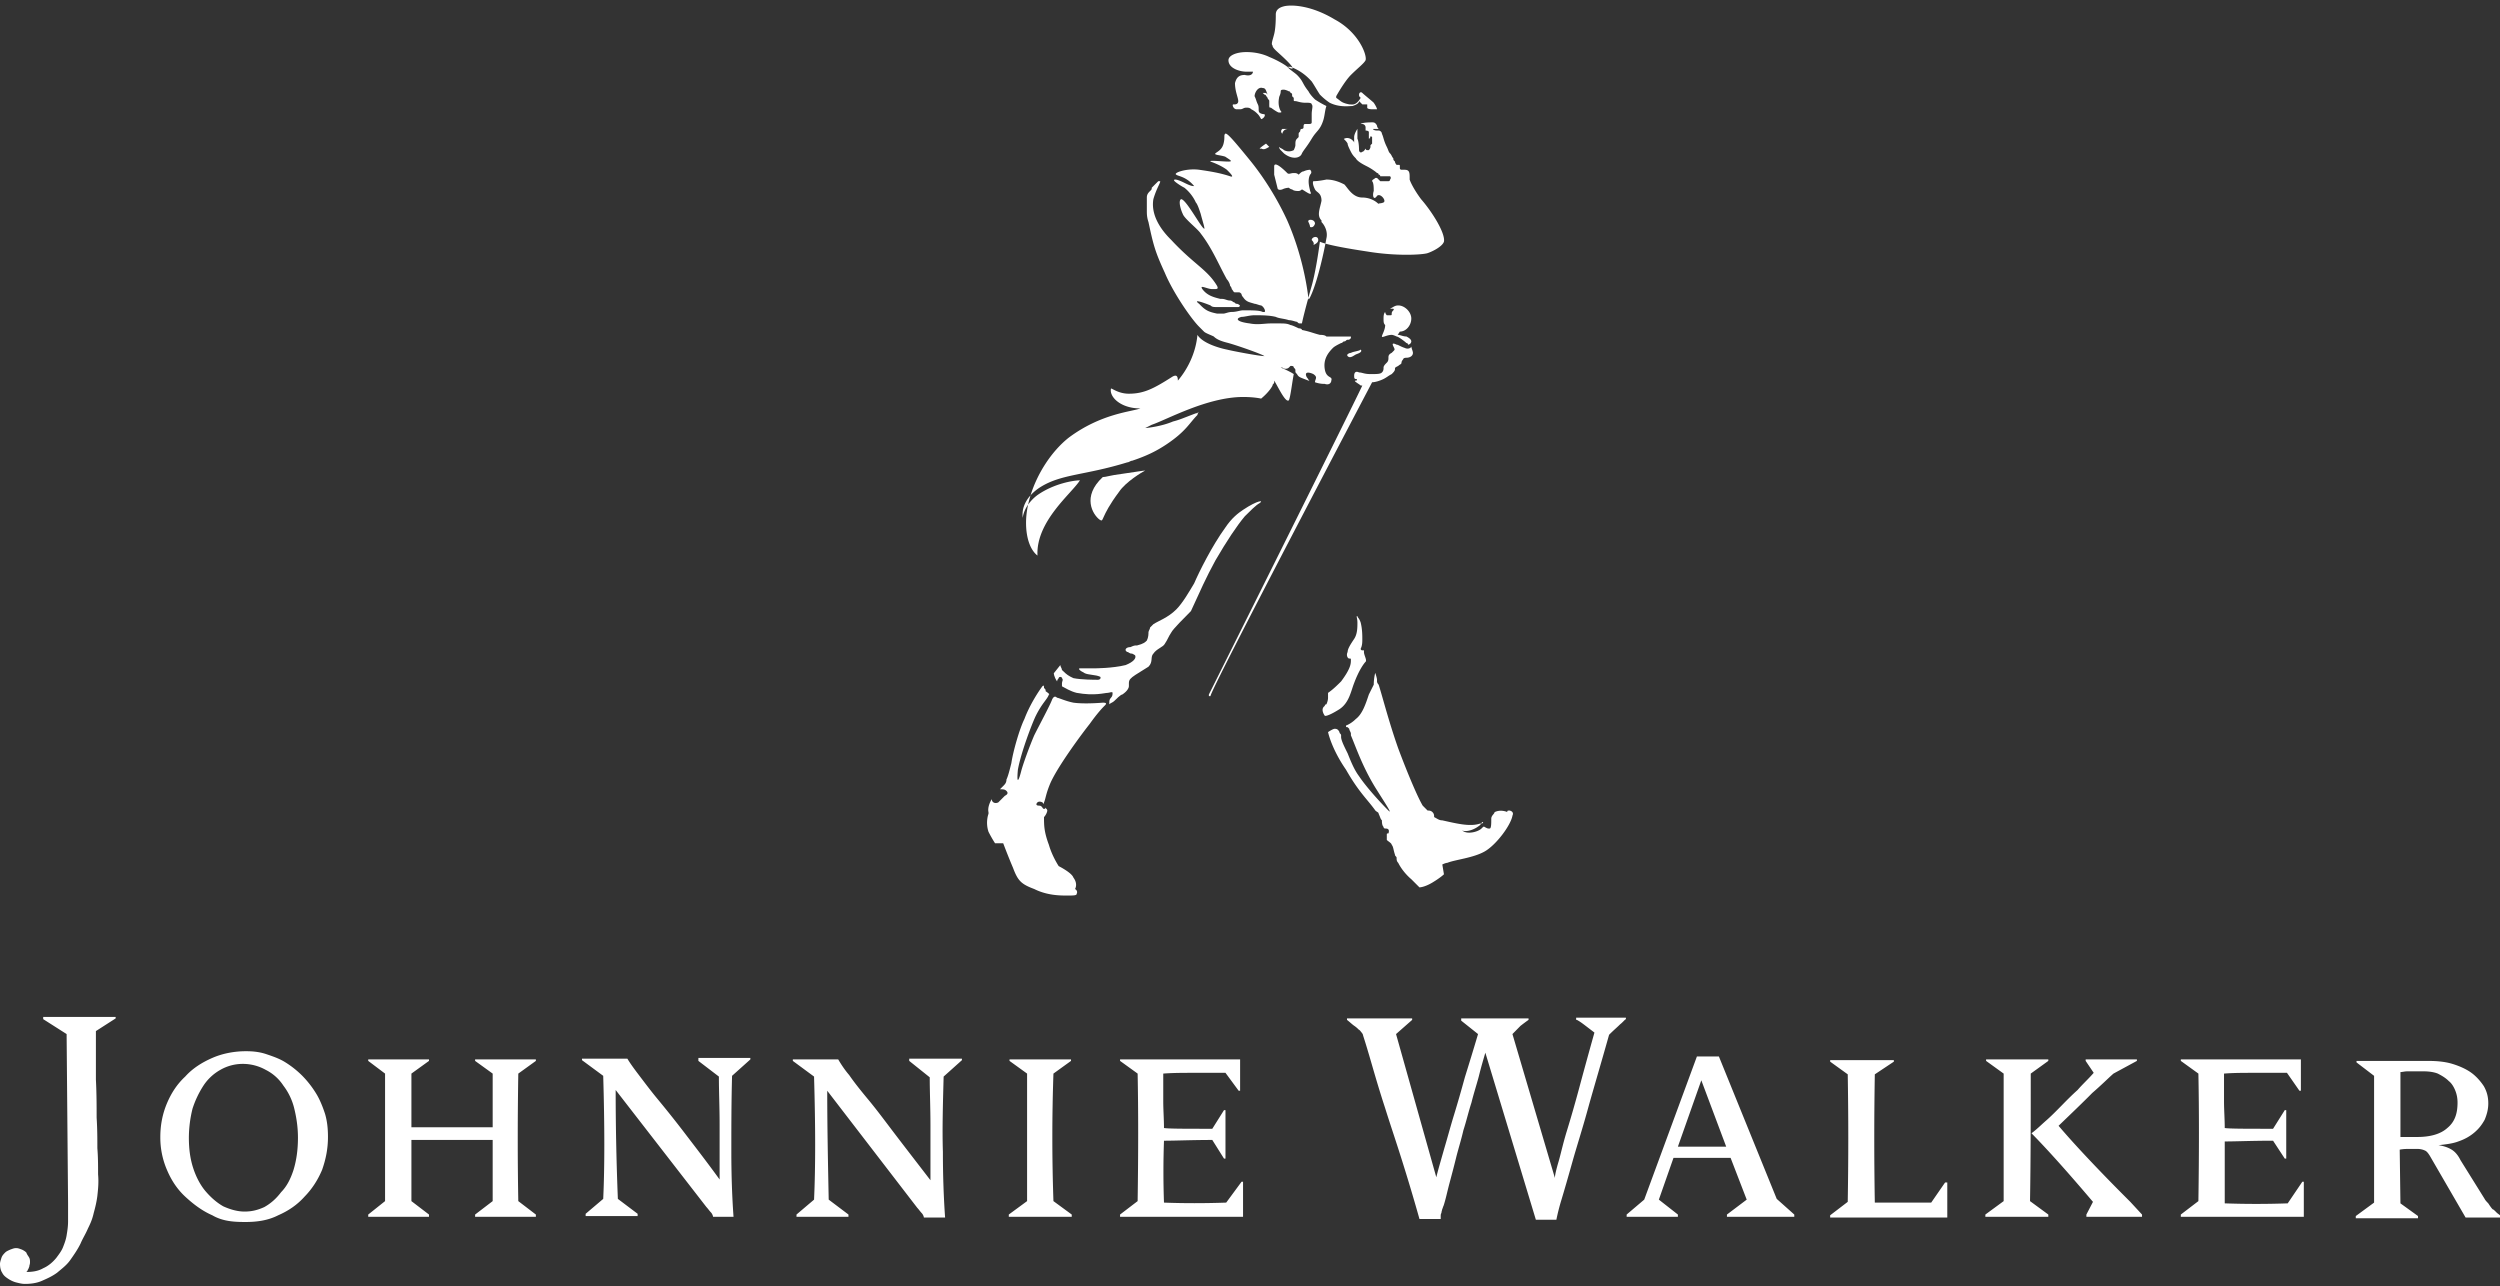 <svg xmlns="http://www.w3.org/2000/svg" width="309" height="159" fill="none"><rect width="100%" height="100%" fill="#333333" stroke="none"/><path fill="#fff" d="M112.38 130.852h6.515v.184l-2.262 2.028c-.091 3.411-.181 6.545-.091 9.31 0 2.858.091 5.531.272 8.112h-2.624c0-.092-.091-.369-.272-.553s-.362-.461-.543-.645l-11.129-14.472c0 4.424.09 8.849.181 13.458l2.443 1.843v.277h-6.424v-.277l2.171-1.843c.181-3.964.181-8.942 0-15.21l-2.624-1.936v-.184h5.61c.272.461.724 1.198 1.357 1.936.634.922 1.448 1.936 2.444 3.134.995 1.198 2.081 2.673 3.347 4.332 1.267 1.66 2.624 3.411 4.253 5.531v-6.821c0-2.12-.09-4.148-.09-5.9l-2.534-2.028zm17.825 1.844 2.172-1.568v-.184h-7.601v.184l2.172 1.568v15.762l-2.262 1.659v.277h7.781v-.277l-2.262-1.659a229 229 0 0 1 0-15.762m21.354 15.946c-2.714.093-5.248.093-7.691 0a108 108 0 0 1 0-7.65c1.448 0 3.439-.093 5.972-.093l1.448 2.305h.181v-5.992h-.181l-1.448 2.305c-3.348 0-5.338 0-5.972-.092 0-1.107-.09-2.213-.09-3.319v-3.41c1.176-.093 2.443-.093 3.71-.093h3.981l1.629 2.213h.18v-3.872h-14.839v.184l2.172 1.568q.135 6.774 0 15.762l-2.172 1.659v.277h15.201v-4.333h-.181zm-65.238-17.514 2.534 1.936c0 1.844.09 3.78.09 5.9v6.821c-1.538-2.12-2.895-3.872-4.162-5.531a137 137 0 0 0-3.439-4.332c-.995-1.199-1.81-2.305-2.443-3.134q-.95-1.245-1.357-1.936h-5.61v.184l2.624 1.936q.271 9.402 0 15.21l-2.172 1.843v.277h6.425v-.277l-2.443-1.843a337 337 0 0 1-.272-13.459l11.22 14.473c.181.184.362.46.543.645.181.184.272.461.272.553h2.533c-.18-2.489-.271-5.162-.271-8.112 0-2.857 0-5.991.09-9.31l2.262-2.028v-.184h-6.424zm-80.982-5.162 2.895 1.844.18 20.925v2.212c0 .645-.09 1.198-.18 1.751s-.271 1.014-.452 1.475-.543.922-.815 1.291c-.452.553-.995 1.014-1.628 1.29-.634.369-1.358.461-2.082.461.09-.092.181-.184.181-.276.09-.093.09-.185.181-.369 0-.185.09-.277.09-.553 0-.185 0-.369-.09-.553s-.271-.369-.362-.646c-.18-.184-.362-.276-.543-.368-.271-.092-.452-.185-.723-.185-.272 0-.453.093-.724.185-.181.092-.453.184-.634.368-.18.185-.362.369-.452.646-.09.276-.181.553-.181.737q0 .692.271 1.106c.181.369.453.553.724.738.272.184.634.368.996.461.362.092.723.184 1.085.184.724 0 1.448-.092 2.082-.369.633-.276 1.266-.553 1.9-1.014.543-.461 1.176-.922 1.628-1.567.453-.645.905-1.29 1.267-2.028.272-.645.633-1.198.905-1.843.271-.553.543-1.106.724-1.936.18-.645.362-1.383.452-2.12.09-.83.181-1.659.09-2.673 0-1.106 0-2.12-.09-3.227 0-1.106 0-2.396-.09-3.779 0-1.383 0-2.95-.09-4.701v-5.992l2.442-1.567v-.184H5.34zm30.945 18.621c.362-1.199.543-2.489.543-3.964 0-1.291-.181-2.489-.453-3.595a7.6 7.6 0 0 0-1.357-2.858 5.57 5.57 0 0 0-2.172-1.935 5.8 5.8 0 0 0-2.805-.738 5.54 5.54 0 0 0-2.805.738 6 6 0 0 0-2.08 1.935 12 12 0 0 0-1.358 2.858 15 15 0 0 0-.452 3.595c0 1.475.18 2.673.543 3.779.361 1.106.904 2.12 1.538 2.858.633.737 1.357 1.382 2.171 1.843.815.369 1.72.646 2.624.646s1.63-.185 2.443-.553c.815-.461 1.448-1.014 2.081-1.844.724-.737 1.177-1.659 1.539-2.765m2.805-9.403c.452.738.814 1.66 1.086 2.489.271.922.361 1.844.361 2.858 0 1.475-.271 2.765-.723 4.056q-.815 1.935-2.172 3.318c-.905 1.014-1.99 1.751-3.257 2.304-1.267.646-2.624.83-4.072.83s-2.805-.092-4.072-.83c-1.267-.553-2.352-1.382-3.348-2.304-.995-.922-1.719-2.028-2.262-3.318a10.1 10.1 0 0 1-.814-4.056q0-2.213.814-4.148c.543-1.291 1.267-2.397 2.262-3.319.905-1.014 2.081-1.751 3.348-2.304s2.715-.83 4.162-.83c.905 0 1.72.092 2.534.369.814.276 1.629.553 2.352 1.014a11.8 11.8 0 0 1 2.082 1.659 12.2 12.2 0 0 1 1.719 2.212m19.635-4.056 2.171 1.568v6.636H50.851v-6.636l2.172-1.568v-.184h-7.51v.184l2.081 1.568v15.762l-2.081 1.659v.277h7.51v-.277l-2.172-1.659v-7.559h10.044v7.559l-2.171 1.659v.277h7.51v-.277l-2.172-1.659c-.09-4.978-.09-10.14 0-15.762l2.172-1.568v-.184h-7.51zm136.177-5.069c.362.184.724.461 1.086.737l1.085.83a610 610 0 0 0-1.9 6.913 156 156 0 0 1-1.538 5.346c-.452 1.475-.724 2.766-.995 3.688-.272.921-.453 1.659-.453 2.028l-5.248-17.791.996-1.014c.361-.276.723-.553.995-.737v-.185h-8.325v.277l2.082 1.659c-.543 1.844-1.086 3.595-1.629 5.346q-.68 2.49-1.357 4.702c-.453 1.474-.815 2.857-1.177 4.055-.362 1.291-.724 2.489-.995 3.595l-4.977-17.698 1.991-1.751v-.185h-8.053v.185c.362.276.633.553.905.737.271.184.452.369.543.461.181.092.271.277.362.369s.181.276.181.368q.407 1.245 1.085 3.595c.453 1.567.996 3.411 1.629 5.347.634 2.028 1.357 4.148 2.081 6.452a244 244 0 0 1 2.172 7.282h2.624v-.276c0-.185 0-.369.09-.461 0-.184.091-.369.091-.461.09-.184.09-.276.181-.461.271-.829.452-1.751.724-2.765s.543-2.028.814-3.134.633-2.213.905-3.411c.362-1.106.633-2.304.995-3.41.272-1.107.634-2.213.905-3.227.271-1.106.543-2.028.814-2.949l6.244 20.648h2.533a26 26 0 0 1 .634-2.489q.543-1.798 1.357-4.701c.543-1.936 1.267-4.148 1.99-6.822.724-2.581 1.629-5.623 2.534-8.849.543-.553.995-.922 1.357-1.29.362-.277.543-.553.724-.646v-.184h-6.153v.277zm18.458 15.67-3.076-8.204-2.896 8.204zm6.244 6.453 2.171 1.935v.277h-8.324v-.277l2.443-1.843-1.991-5.162h-7.058l-1.809 5.162 2.352 1.843v.277h-6.333v-.277l2.171-1.843 6.515-17.699h2.714zm63.157.553a110 110 0 0 1-7.782 0v-7.651c1.358 0 3.348-.092 5.972-.092l1.448 2.212h.181v-5.992h-.181l-1.448 2.305c-3.348 0-5.338 0-5.972-.092 0-1.107-.09-2.213-.09-3.319v-3.41c1.176-.093 2.352-.093 3.71-.093h4.071l1.539 2.213h.181v-3.872h-14.84v.184l2.172 1.568q.135 6.774 0 15.762l-2.172 1.659v.277h15.202v-4.333h-.181zm16.015-8.204c1.629 0 2.896-.369 3.71-1.106.905-.738 1.267-1.752 1.267-3.134 0-.554-.09-1.014-.271-1.475s-.453-.922-.815-1.199c-.362-.368-.814-.645-1.357-.921-.452-.185-1.086-.277-1.719-.277h-2.081c-.272 0-.634.092-.815.092v8.02zm9.773 9.31c.181.184.362.276.452.368v.277h-4.253l-4.433-7.651c-.181-.276-.362-.553-.634-.645-.181-.092-.543-.184-.905-.184h-.904c-.362 0-.815 0-1.267.092l.09 6.637 2.172 1.567v.276h-7.691v-.276l2.262-1.66v-15.67l-2.172-1.659v-.185h8.777c1.176 0 2.172.093 3.077.369.904.277 1.719.645 2.352 1.106.634.461 1.176 1.106 1.538 1.66.362.645.543 1.29.543 2.12 0 .737-.181 1.382-.452 2.028-.362.645-.724 1.106-1.267 1.567s-1.176.829-1.991 1.106c-.723.276-1.628.369-2.443.461q.951.138 1.629.553c.453.276.814.737 1.086 1.29l2.986 4.794c.09.184.271.368.452.553.181.276.362.553.543.737.091 0 .272.184.453.369m-54.109-10.693c1.628-1.567 3.076-2.95 4.162-4.056 1.176-1.014 1.991-1.843 2.624-2.396l2.895-1.568v-.184h-6.333v.184l.995 1.475c-.634.738-1.357 1.383-1.991 2.12-.724.646-1.357 1.291-1.99 1.936-.634.645-1.267 1.291-1.901 1.844-.633.553-1.176 1.106-1.809 1.567 2.171 2.212 4.705 5.07 7.6 8.48l-.814 1.567v.277h6.877v-.277l-1.448-1.567c-4.253-4.24-7.148-7.374-8.867-9.402M251 132.696l2.172-1.568v-.184h-7.691v.184l2.171 1.568v15.762l-2.262 1.659v.277h7.782v-.277l-2.262-1.659c.09-5.346.09-10.508.09-15.762m-12.305 15.946h-6.968c-.09-5.346-.09-10.6 0-15.854l2.353-1.567v-.185h-7.872v.185l2.172 1.567a460 460 0 0 1 0 15.762l-2.172 1.659v.277h14.477v-4.332h-.271zM128.232 68.665c-.807-.606-1.412-2.02-1.412-4.041 0-.725.088-1.483.254-2.25-.565.811-.658 1.507-.658 1.644-.139-.978.204-1.956.962-2.8.843-2.71 2.567-5.401 4.688-7.1 4.035-3.03 7.868-3.233 8.877-3.637-2.421 0-3.833-1.414-3.631-2.425 0-.201.807.607 2.219.607 1.816 0 3.026-.606 5.246-2.02.605-.405.807-.203.807.403 1.21-1.414 2.219-3.434 2.421-5.657.605 1.01 2.623 1.616 3.632 1.818.807.203 4.035.809 4.64.809-.202-.202-3.026-1.213-4.439-1.617-.807-.202-1.412-.404-1.815-.808-.404-.202-1.009-.404-1.211-.606l-.202-.202-.403-.404c-1.009-1.01-3.229-4.243-4.237-6.668-1.211-2.626-1.413-3.434-2.018-6.263-.202-.606-.202-1.01-.202-1.414v-1.617c0-.404.202-.606.404-.808s.202-.202.202-.404l.807-.808h.201c.202 0-.403.808-.807 2.223-.403 2.424 1.614 4.444 2.22 5.05 2.824 3.031 4.438 3.637 5.649 5.658.202.404 0 .404-.403.404h-.202c-.605 0-1.614-.606-1.211 0 .605.808 1.413 1.01 2.22 1.212h.201c.404 0 .606.202 1.009.202.202 0 .404.202.404.202.201 0 .201.202.403.202s.404.202.404.202 0 .202-.202.202h-2.623c-.403 0-.605 0-.807-.202-1.009-.404-2.219-.808-1.412-.202l.201.202c.606.606 1.009.808 2.018 1.01h.807c.202 0 .605-.202 1.009-.202.605 0 1.009-.202 1.412-.202 1.211 0 2.018 0 2.421.203h.202c.202 0 0-.607-.403-.809-.202 0-.606-.202-.807-.202-.606-.202-1.009-.202-1.413-.808 0 0-.202-.202-.202-.404-.201-.202-.201-.202-.403-.202h-.404c-.201 0-.201-.202-.403-.404 0-.202-.202-.404-.202-.404 0-.202-.202-.606-.403-.808-1.009-1.819-1.816-3.84-3.229-5.658-.403-.606-2.017-1.818-2.219-2.424-.202-.404-.605-1.616-.202-1.819.606 0 2.421 3.435 2.825 3.637.202.202-.202-1.01-.404-1.818-.201-.607-.403-1.212-.605-1.415 0 0-.403-1.01-1.412-1.818-.404-.202-1.009-.606-1.211-.808s0-.404 1.211.202c.807.404 1.009.404 1.21.404-1.008-1.212-2.017-1.212-2.219-1.414-.404-.202 1.211-.808 2.825-.606 1.412.202 2.623.404 3.833.808.605.202 0-.404-.403-.808-.807-.607-2.018-1.01-2.018-1.01-.202-.203 1.412 0 2.219 0 .606 0 .202-.203-.403-.607-.605-.202-1.412-.202-1.211-.404.202-.202.807-.404 1.009-1.212s0-1.01.202-1.212 1.21 1.01 3.026 3.232 3.43 4.85 4.641 7.476c2.005 4.564 2.528 8.798 2.61 9.572.146-.534.291-1.051.416-1.49.404-1.415.807-3.84 1.009-5.455.122.06.336.14.686.238q.065-.335.121-.643c.202-.808-.202-1.616-.605-2.02v-.202c-.605-.606-.202-1.414 0-2.424 0-1.01-.605-1.01-.807-1.415-.404-.808-.202-1.01-.202-1.01.202 0 .605 0 1.614-.202 1.009 0 1.816.404 2.219.606.404.404 1.009 1.616 2.22 1.616.595 0 1.385.196 1.987.779.081-.086.358-.034.636-.173.403-.201-.404-1.212-.807-.808-.404.607-.606 0-.404-.606 0-.404 0-1.01-.202-1.212 0-.202.202-.202.404-.404h.202l.403.404h1.009c.202 0 .202-.202.202-.202s.202-.202 0-.404h-1.211s0-.202-.202-.202c0-.202-.201-.202-.201-.202-.202-.202-.807-.606-1.211-.808-.403-.203-1.21-.607-1.412-1.01-.202-.203-.404-.405-.605-.809h-.001c-.201-.404-.403-.808-.403-1.01-.202-.404-.605-.606-.404-.606.404-.202.808 0 1.009.202.202.202.202.202.202.404v-.808c0-.404.404-1.01.404-1.01v1.212c.201.404.201 1.414.201 1.414 0 .202.202.404.404.202.202 0 .403-.404.403-.404s0 .202.202.202h.202c.202-.202.202-.404.202-.404v-.202l.201-.202v-.808a.27.27 0 0 0-.207-.09c-.034.292-.196.292-.196.292v-.808c0-.202-.404-.202-.404-.202v-.405a.43.43 0 0 0-.403-.403h-.202c.202-.203 1.211-.203 1.412-.203.202 0 .404 0 .606.405 0 .201.201.404.201.404h-.605c-.202 0 0 .202.404.202h.201c.202 0 .404.202.404.404.202.404.202.808.605 1.616.202.404.202.606.404.808s.202.404.403.606c0 .202 0 .202.202.404 0 .202.202.404.202.404h.202c.201 0 .201 0 .201.203v.202c0 .202.202.202.202.202h.404c.605 0 .605.404.605 1.01v.202c.202.606.807 1.616 1.412 2.424 1.413 1.617 3.027 4.243 2.825 5.254-.202.606-1.412 1.212-2.018 1.414s-3.833.404-7.465-.202c-2.817-.423-4.356-.748-5.165-.974-.431 2.197-1.164 5.164-1.896 6.631-.202.404-.202.202-.202.202l-.013-.126c-.324 1.187-.655 2.46-.794 3.157h-.202c-.202 0-.202 0-.404-.202-.201 0-.605-.202-1.008-.202-.606-.202-1.211-.202-1.615-.404-.807-.203-1.815-.203-2.622-.203-.606 0-1.211.203-1.615.203-.807.202-.605.606 1.009.808 1.009.202 1.816 0 2.623 0h1.009c.605 0 1.009 0 1.412.202.202 0 1.009.404 1.009.404s.404 0 .404.202c1.009.202 1.412.404 2.219.606.202 0 .605 0 .807.202h3.027v.202c-.202.202-.202.202-.404.202s-.202.202-.404.202c-.201 0-.201.202-.403.202-.404.202-.807.404-1.009.606-.605.606-1.21 1.415-1.009 2.627s1.009.808.807 1.414c0 .202-.201.606-.807.404-.201 0-.605 0-1.21-.202 0-.404.403-.606-.202-1.01-.404-.202-1.211-.404-.807.404.202.202.202.404.404.404h-.202c-1.009-.404-1.211-.404-1.413-.808-.201-.202-.201-.202-.201-.404s0-.202-.202-.404c0-.202-.202-.202-.404-.202l-.201.202c-.202.202-.606.202-.807 0h-.202s1.009.404 1.614.808c-.202 1.01-.404 2.829-.605 3.233-.404.404-1.413-1.819-1.816-2.425v.202c0 .202-.202.202-.202.404-.404.809-1.412 1.617-1.412 1.617s-.807-.202-2.22-.202c-4.439 0-9.483 2.828-11.298 3.434l-.807.405c.201 0 2.017-.203 3.429-.809.807-.202 1.211-.404 2.825-1.01.202 0 .404-.202.404-.202s-.202.202-.202.404c-1.009 1.01-1.412 2.02-3.834 3.637-1.21.808-2.421 1.414-4.237 2.02-.201 0-.403.202-.605.202-5.246 1.617-8.07 1.415-10.693 3.031a6 6 0 0 0-1.258 1.038q-.18.58-.304 1.157a5.2 5.2 0 0 1 1.158-1.185c2.018-1.414 4.439-1.818 5.246-1.818-1.009 1.616-5.448 5.051-5.246 9.294"/><path fill="#fff" d="m156.479 17.75.403.404c-.403.202-.605.404-1.008.202-.606.202.605-.606.605-.606m5.246 9.698c-.202-.404.807-.404.807.202-.202.606-.605.404-.605.404s0-.202-.202-.606M154.058 8.86c-.807 0-2.22-.404-2.22-1.414 0-.606 1.009-1.01 2.22-1.01 1.412 0 2.421.404 2.824.606 1.009.404 2.018 1.01 2.22 1.212h.403q.125.047.243.096a1 1 0 0 0-.041-.096c-.403-.606-1.816-1.818-2.018-2.02-.201-.203-.403-.405-.403-.607-.202-.202 0-.606.202-1.414.201-.808.201-2.02.201-2.424 0-.405.202-.809 1.009-1.01.807-.203 3.229-.203 6.255 1.616 3.026 1.616 4.035 4.445 3.833 5.05-.201.405-1.008 1.011-1.815 1.82-.807.807-1.816 2.626-1.816 2.626v.202c.605.404.605.606 1.614.808.403 0 .807.202 1.412-.808-.202-.202-.202-.202-.202-.404s.202-.404.404-.202 1.21 1.01 1.412 1.212c.404.606.404.808.404.808h-.606s-.605 0-.605-.202v-.404h-.605l-.202-.202-.202-.202c0 .202-.201.404-.807.606-.403 0-1.614.202-2.824-.404-.606-.404-1.009-.808-1.211-1.01-.403-.607-.605-1.01-1.009-1.617-.191-.191-.927-1.11-2.38-1.722.087.27-.28.087-.646-.096l.202.202c.201.202.807.606 1.008.808.807.808.606 1.01 1.413 2.02.202.405.605.809.807 1.01a11.4 11.4 0 0 0 1.412.809c-.202.606-.202 1.212-.403 1.818-.404 1.213-.807 1.213-1.413 2.223-.605 1.01-1.009 1.414-1.21 1.818-.202.606-1.211.808-2.22 0l-.403-.404c-.202-.202-.202-.404-.202-.404.202.202.404.202.605.404q.606.303 1.211 0s.202-.404.202-.606c0-.404 0-.606.201-.808l.202-.202v-.404c0-.202.202-.202.202-.404s.202-.202.202-.202.201 0 .201-.203c0-.201 0-.403.202-.403h.404c.202 0 .403 0 .403-.203v-1.01c0-.606.202-1.01 0-1.212 0-.202-.403-.202-.605-.202h-.202c-.605 0-1.009-.202-1.21-.202s-.202 0-.202-.202v-.202l-.202-.202v-.202s0-.202-.202-.202c0-.202-.201-.202-.201-.202-.404-.203-.606-.203-.606-.203-.201 0-.403 0-.403.203 0 .404-.202.606-.202.808-.202 1.01.202 1.616.202 1.616.202.202 0 .202-.202.202s-1.009-.606-1.009-.606c-.202 0-.202 0-.202-.404v-.404c0-.202-.201-.202-.201-.404-.202-.202-.202-.404-.404-.404l-.202-.202h.404l.202.202c-.202-.404-.202-.809-.606-.809-.605-.202-1.008.607-1.008 1.01.201.405.201.607.403 1.01.202.405 0 .81.202 1.011.202.202.605.202.605.202.202.202-.202.606-.403.606 0 0-.202-.404-.404-.606s-.403-.404-.807-.606c-.202-.202-.403-.202-.605-.202-.404 0-.404.202-.807.202h-.404c-.403 0-.605-.606-.403-.606h.201s.404 0 .404-.404-.404-1.212-.404-2.223c.202-.808.606-1.01 1.211-1.01.807.202 1.009-.202 1.009-.404zm5.851 12.527c.202 0 .403 0 .605.202.202-.202.404-.404.605-.404.404-.202.808-.202.808-.202q.302.303 0 .606c-.404.808 0 1.818 0 2.02.403.808-.606 0-1.009-.202 0 0-.202.202-.404.202s-.605 0-.807-.202c-.202 0-.403-.202-.403-.202s-.404 0-.807.202c-.606.202-.606-.202-.606-.202l-.403-1.616v-1.01c0-.607.807 0 1.614.808.202.202.403 0 .807 0m3.026 8.283c0 .405-.605.607-.605.607s.202-.202-.202-.607c0-.404.807-.606.807 0"/><path fill="#fff" d="M158.698 16.134c-.201.202-.201.404-.201.404q-.303-.303 0-.606h.605c.202 0-.202 0-.404.202m-22.194 71.119c.202-.202.404-.404-.201-.404 0 0-2.22.202-3.632 0-1.009-.202-1.816-.606-2.018-.606-.201-.202-.403-.202-.605.202-.202.606-1.614 3.232-2.219 4.445-.606 1.414-1.413 3.636-1.614 4.445-.202.808-.606 2.02-.404-.202.404-2.223 1.816-5.86 2.219-6.668.807-1.616 1.413-2.02 1.615-2.626.201 0-.404-.404-.404-.404 0-.203 0-.203-.202-.404 0-.203 0-.405-.202-.203-.605.809-1.614 2.425-2.219 4.041-.605 1.213-1.412 4.041-1.614 5.455v.001c-.202.808-.404 1.616-.605 2.02 0 .404-.202.606-.404.808l-.403.404c.403 0 .605 0 .807.202s.201.404-.202.606l-.807.809c-.404.201-.807 0-.807-.405-.605 1.01-.404 1.617-.404 1.617v.202s-.403 1.01 0 2.222c.404.808.807 1.415.807 1.415h1.009s.605 1.616 1.211 3.03c.605 1.617 1.009 2.021 2.623 2.627 1.614.808 3.228.808 4.035.808s1.21 0 1.21-.202c.202-.404-.201-.606-.201-.606s.403-.606-.202-1.415c-.202-.606-1.816-1.414-1.816-1.414s-.807-1.212-1.21-2.626c-.606-1.617-.606-2.425-.606-3.435.202-.202.404-.606.404-.808s-.202-.202-.202-.404c0 0 0 .202-.202.202s-.201-.404-.605-.404-.404-.203-.202-.404c0 0 .202-.203.605 0l.202.201v-.201c.202-.405.202-1.01.807-2.425 1.009-2.222 4.036-6.263 4.843-7.274 1.008-1.414 1.614-2.02 1.815-2.222m34.502-40.409c-.404.202-1.009.404-1.413.404 0 0-20.176 38.389-19.974 38.793h-.202v-.202c.202-.404 17.554-35.156 18.966-38.187h-.202c-.202-.202-1.009-.606-.605-.606.202 0 .202-.202 0-.202s-.202-.202-.202-.404c0-.404.202-.606.605-.404.404 0 .606.202 1.413.202s1.21 0 1.412-.202.202-.404.202-.606.202-.404.403-.606c.202-.202.202-.404.202-.606s0-.404.404-.607l.201-.201c.202-.202.202-.203 0-.607-.201-.404 0-.404.404-.202.202 0 .403.202 1.009.404.403.202.807 0 .807-.202 0 .202.202.607.202.809 0 .404-.404.606-.808.606-.403 0-.403.202-.403.202s-.202.202-.202.404-.202.202-.403.404c-.404.202-.404.202-.404.404s-.202.404-.403.606c-.404.202-.606.404-1.009.606m1.009-5.454c-.606 0-1.211.403-1.211.201s.404-.808.404-1.414c-.202-.202-.202-.404-.202-.808 0-.203 0-.607.202-.809 0 .203.201.404.201.404h.404c.202 0 .202 0 .202-.201 0-.405.403-.405.201-.607h-.403c.403-.202.605-.404 1.009-.404.807 0 1.614.808 1.614 1.617s-.606 1.616-1.413 1.616l-.279.42c.042-.016.078-.016.078-.016.201 0 .605.202 1.008.202q.606.303.606.606a.434.434 0 0 1-.404.404s0-.202-.202-.202c-.201-.202-1.008-.808-1.21-.808 0 0-.404-.202-.605-.202m14.526 58.795c.202 0 .606.202.404.606-.202 1.212-2.018 3.637-3.43 4.445s-3.632 1.01-4.64 1.414c-.202 0-.606.202-.606.202l.202 1.212s-.404.404-1.412 1.011-1.614.606-1.614.606l-1.009-1.01s-1.009-.809-1.614-2.021c-.202-.202-.202-.404-.202-.606s-.202-.202-.202-.404c-.202-.606-.202-1.01-.403-1.212 0-.202-.404-.404-.606-.607v-.606c0-.202 0-.202.202-.202.202-.606-.202-.606-.403-.606 0 0-.202 0-.202-.202-.202-.202-.202-.606-.202-.808-.202-.202-.202-.404-.404-.808 0-.202-.201-.202-.403-.404-1.009-1.415-2.018-2.223-3.632-5.051-1.816-2.627-2.219-4.647-2.219-4.647s.605-.404.807-.404.403 0 .605.404c0 .202.202.202.202.404v.202c0 .404.403 1.212.807 2.02.404 1.01.807 2.02 1.412 2.829.807 1.212 2.422 3.03 3.632 4.243.605.606-.605-1.213-1.614-2.829-1.614-2.627-2.421-5.051-3.026-6.465v-.202c0-.202-.202-.404-.202-.606l-.202-.203c-.202 0-.202 0-.202-.202 0 0 .606-.202 1.211-.808.807-.606 1.21-1.818 1.614-3.03l.605-1.213c0-.808.202-1.616.202-1.414 0 0 .202.606.202.808v.202c0 .202.201.404.201.404.404 1.213 1.211 4.445 2.422 7.88 1.21 3.233 2.421 6.061 3.026 7.072l.605.606c.202 0 .404 0 .606.202s.201.404.201.606c.404.202.606.404 1.009.404 1.816.404 3.43.808 4.641.404q.081.001.156-.004c.071-.114.117-.198.247-.198 0 .149-.109.188-.247.198a1 1 0 0 1-.156.206c-1.009.808-2.018.808-2.22.606.606.606 2.018.202 2.422-.202.403-.404.201-.202.807 0h.201c.202 0 .202-.606.202-1.212 0-.404.404-.606.404-.808.807-.404 1.614 0 1.614 0s-.202-.202.201-.202m-19.167-15.76c-.403 1.01-.605 2.425-1.816 3.233-1.614 1.01-1.816.808-1.816.808s-.605-.808 0-1.212c0-.202.202-.202.202-.202s.202-.404.202-.808v-.606c.605-.404 1.21-1.01 1.614-1.415 1.211-1.616 1.211-2.222 1.211-2.626 0-.202 0-.202-.202-.202s-.404-.404-.202-.809c0-.404.404-1.01.807-1.616.404-.606.404-1.414.404-2.02s-.202-.808 0-.808c0 .202.201.202.403.808.202.808.202 1.616.202 2.02s0 .808-.202 1.212c0 .202.202.202.202.202h.202v.203c0 .404.403 1.01.201 1.212-.201.202-.807 1.01-1.412 2.626"/><path fill="#fff" d="M153.856 63.816q-1.513 1.818-3.632 5.455c-1.21 2.222-1.816 3.637-3.026 6.263-.807.809-2.22 2.223-2.421 2.627-.404.606-.404.808-.807 1.414-.202.404-1.009.606-1.413 1.212-.403.405 0 1.01-.605 1.617-.605.404-1.009.606-1.614 1.01s-.807.606-.807 1.01v.404c0 .202-.202.606-.807 1.01-.202 0-.807.607-1.009.809s-.404.202-.605.404v-.202c0-.202 0-.404.202-.606.201-.202.201-.404.201-.606 0-.203-.403 0-.605 0-.404 0-1.614.404-3.834 0-.807-.203-1.412-.607-1.815-.809v-.404c0-.202.201-.404 0-.606 0-.202-.404-.202-.404 0-.202.202-.202.404-.202.404-.403-.606-.403-1.01-.403-1.01l.807-1.01c0 .202.202.404.202.606.201.202.605.606 1.008.808l.404.202c1.009.202 2.623.202 3.026.202.404 0 .404-.404.202-.404-.403-.202-1.412-.202-1.816-.404-.807-.404-.807-.606-.605-.606h1.816s2.219 0 3.833-.404c1.009-.404 1.211-.808 1.211-1.01s0-.202-.404-.404c-.403 0-.403-.203-.605-.203-.403-.202-.202-.606.404-.606 0 0 .403-.202.605-.202h.202c.807-.202 1.009-.404 1.21-.606.202-.404.202-.808.202-1.01s.202-.404.202-.606l.202-.202.201-.202c.606-.404 1.816-.808 2.825-1.819.807-.808 1.614-2.222 2.219-3.232.606-1.415 2.22-4.647 3.834-6.87.807-1.212 1.614-1.818 2.219-2.222 1.816-1.213 2.623-1.213 2.018-.809-.404.203-1.211 1.01-1.816 1.617m12.711-19.8c-.202-.202.202-.404.404-.404.403-.203 1.008-.203 1.21-.405q.303.303-.605.607c-.605.404-.807.404-1.009.202m-30.264 14.951c.403 0 .807-.202 2.421-.404 1.412-.202 2.623-.404 2.825-.404-.404.202-2.422 1.414-3.229 2.626-2.421 3.233-1.816 3.84-2.421 3.435-.807-.606-2.219-2.829.404-5.253"/></svg>